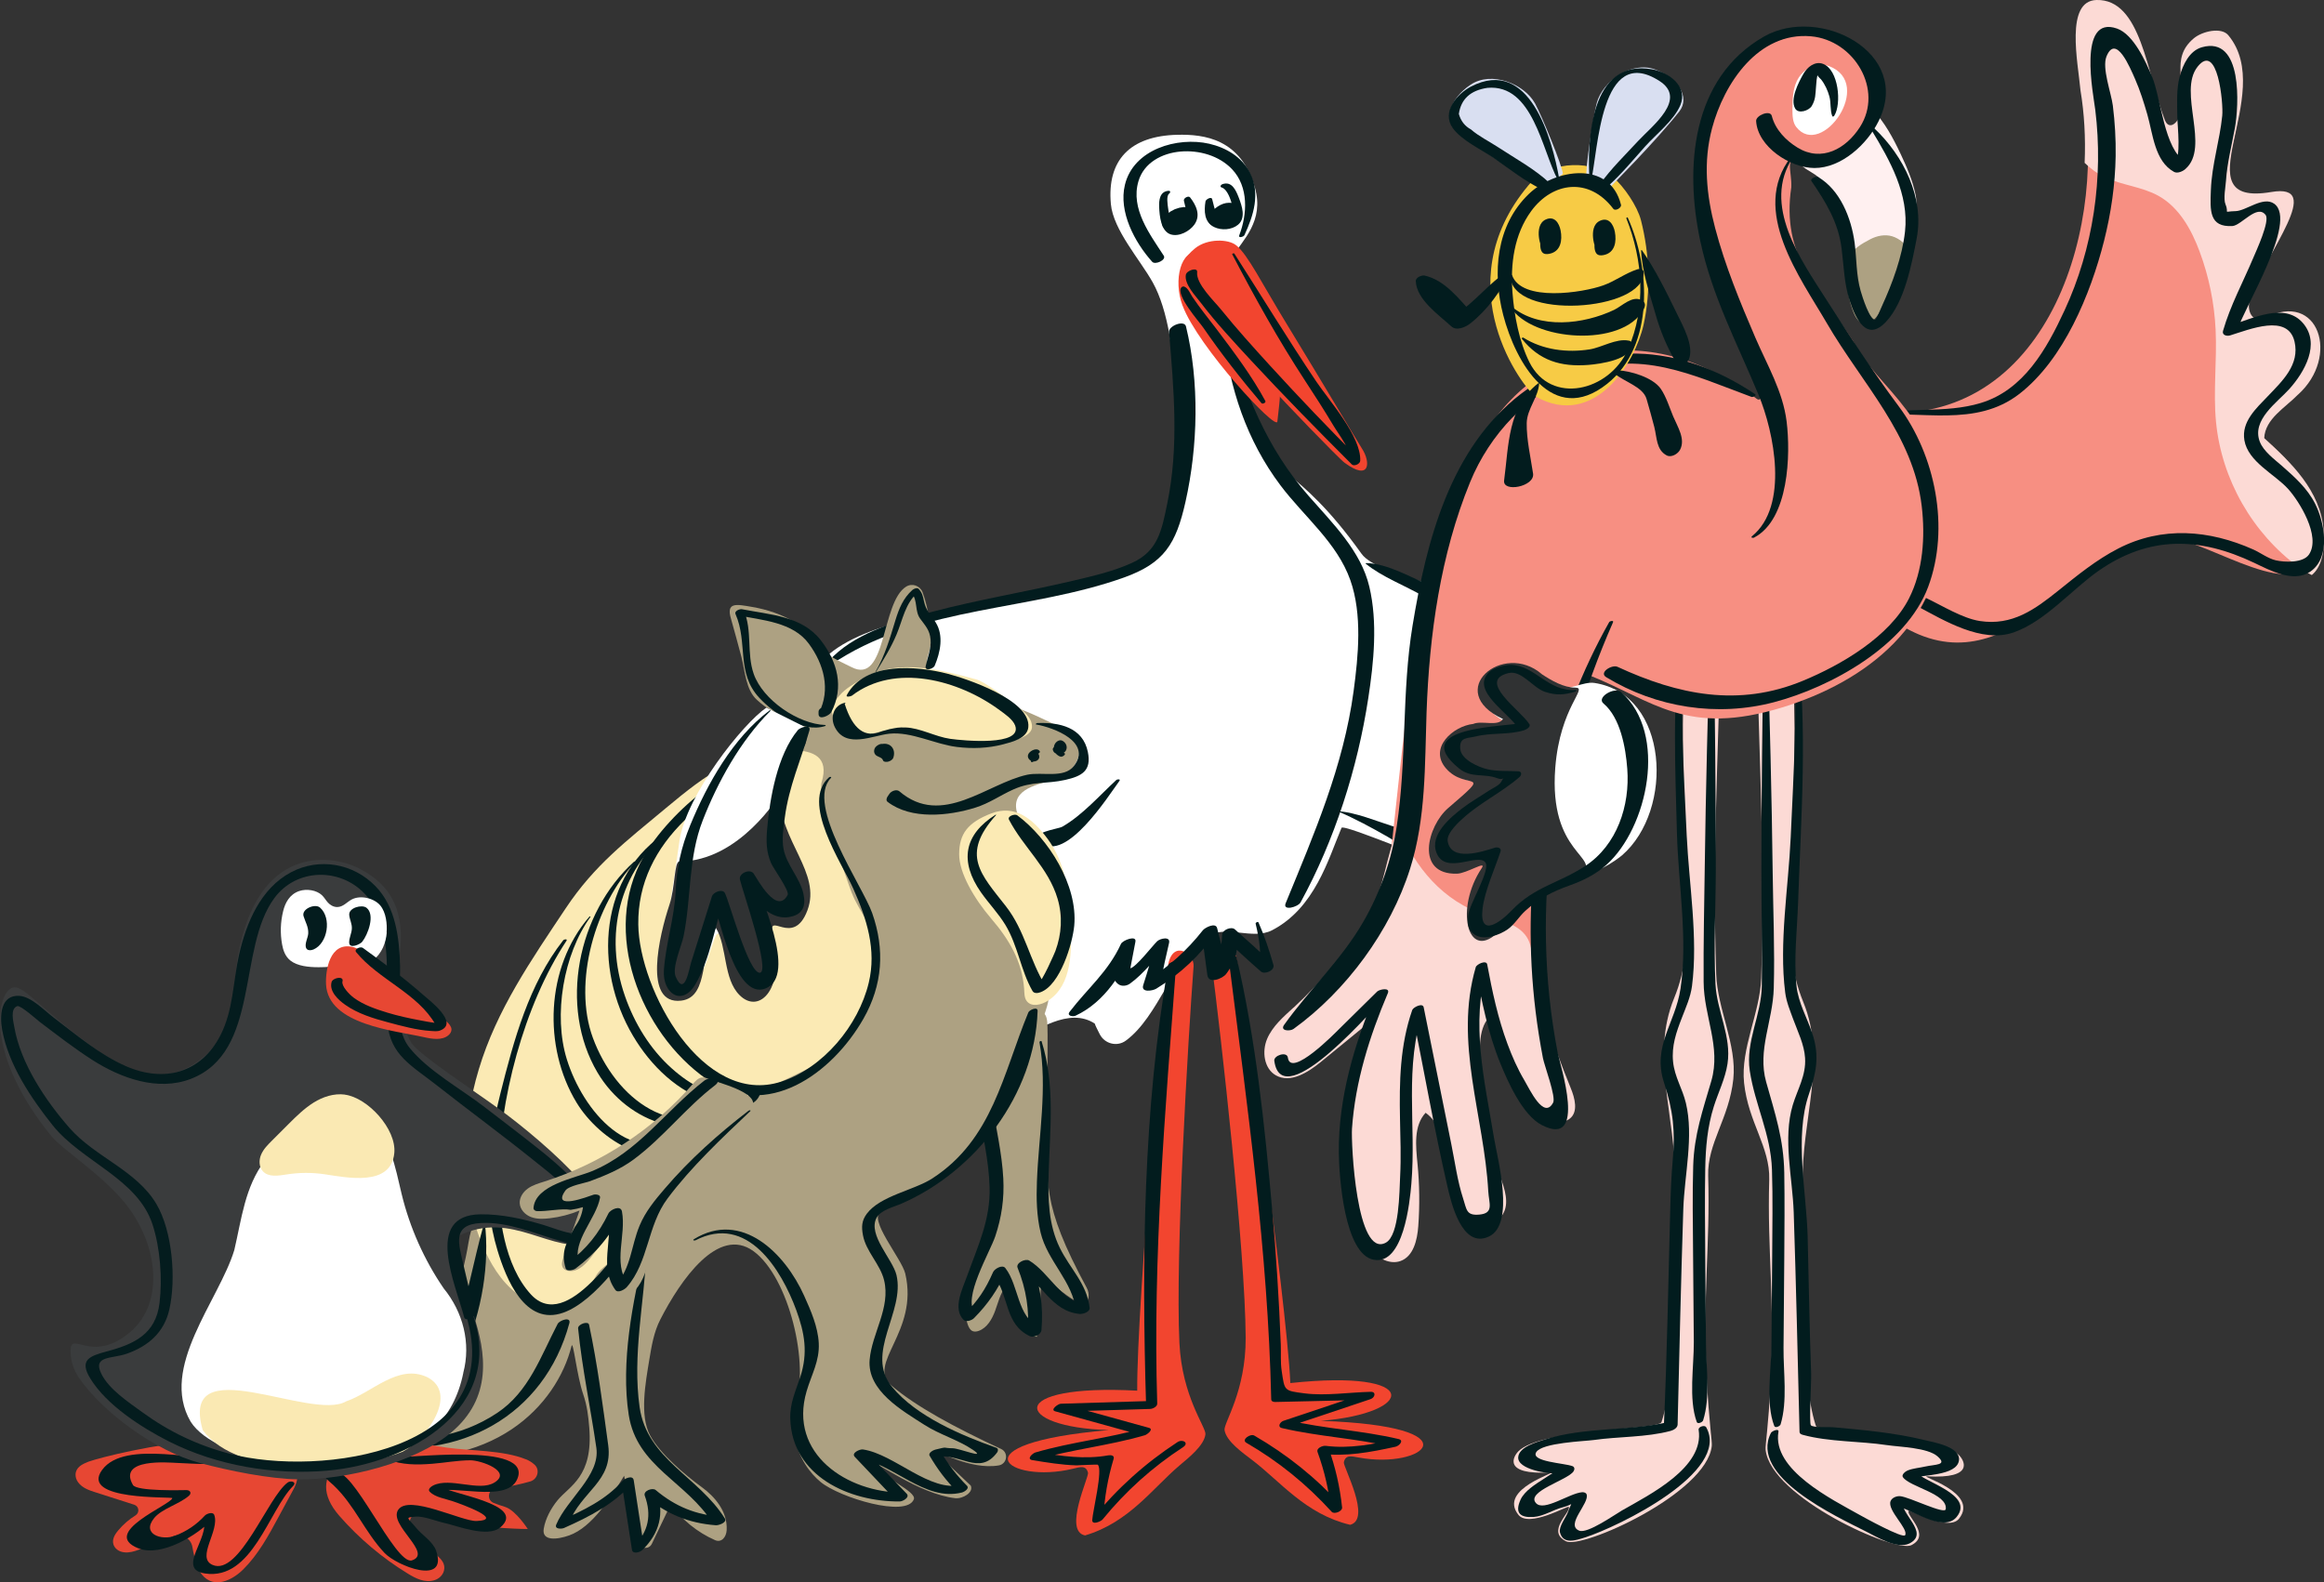 <?xml version="1.0" encoding="UTF-8"?><svg id="Ebene_2" xmlns="http://www.w3.org/2000/svg" viewBox="0 0 347.57 236.67"><rect x="0" y="0" width="347.57" height="236.67" fill="#333333" stroke="none"/><defs><style>.cls-1{fill:none;}.cls-1,.cls-2,.cls-3,.cls-4,.cls-5,.cls-6,.cls-7,.cls-8,.cls-9,.cls-10,.cls-11,.cls-12,.cls-13,.cls-14,.cls-15{stroke-width:0px;}.cls-16{fill:#f7cb45;stroke:#f7cb43;stroke-miterlimit:10;}.cls-2{fill:#3a3c3d;}.cls-3{fill:#ada182;}.cls-4{fill:#d9dff1;}.cls-5{fill:#303233;}.cls-6{fill:#fff;}.cls-7{fill:#fff0f0;}.cls-8{fill:#f2452f;}.cls-9{fill:#fbeab4;}.cls-10{fill:#fae9b3;}.cls-11{fill:#e74733;}.cls-12{fill:#f78f82;}.cls-13{fill:#fcdad5;}.cls-14{fill:#021c1e;}.cls-15{fill:#041c1e;}</style></defs><g id="Welcome_to_the_team"><g id="Storch"><path class="cls-6" d="m187.68,28.1c-2.09-7.38-7.62-8.03-11.6-7.94-7.08.17-10.54,3.79-9.94,10.36.35,3.87,4.38,8.34,6.27,11.74,4.52,8.11,3.93,27.03,2.11,36.17-.53,2.66-3.89,6.41-5.89,7.41-5.44,2.72-19.1,3.52-25,5-8,2-20.78,3.85-23,12-2.22,8.15,20.64,34.86,20.46,43.3-.08,3.53.03,7.5,2.55,9.98,1.18,1.16,2.91,1.85,4.53,1.48,1.04-.24,1.93-.87,2.86-1.38,4.01-2.18,8.88-5.62,12.7-3.12.07.26.39.9.75,1.6.74,1.44,2.59,1.91,3.9.95,4.93-3.63,6.89-11.98,12.15-15.55,2.74-1.86,6.78.56,9.72-.96,6.38-3.31,8.4-10.59,10.38-15.31.29-.69,14.78,5.64,15,5s1,1,4-12c2.13-9.22,1-24.21,1-25,0-4-14.45-5.43-17-9-10-14-13.5-10.76-17-21-2.1-6.13-2.29-9.75-2.54-16.11-.08-1.98-.93-5.44.27-7.39,1.49-2.42,4.74-5.25,3.33-10.24Z"/><path class="cls-1" d="m199.34,52.24h.13"/><path class="cls-14" d="m125.45,98.66c12.71-7.99,28.77-7.32,42.62-12.27,6.04-2.16,7.81-5.01,9.23-11.34,1.87-8.33,2.1-17.9.07-26.23-.25-1.01-2.61-.08-2.53.83.71,8.62,1.5,17.1-.27,25.67-.83,4.02-1.38,7.09-5.23,8.85-2.83,1.3-5.97,2.01-8.99,2.72-6.94,1.64-13.99,2.78-20.89,4.61-5.03,1.33-10.94,2.94-14.81,6.64-.63.6.35.8.81.52h0Z"/><path class="cls-14" d="m182.95,49.73c.92,8.32,3.48,16.11,8.54,22.85,3.5,4.66,8.47,8.56,10.46,14.19,1.81,5.13,1.2,11.33.49,16.61-1.52,11.26-5.89,21.31-10.16,31.72-.5,1.21,1.84.58,2.23-.13,5.1-9.32,8.53-20.07,10.13-30.57.82-5.35,1.42-11.32.15-16.66s-5.45-9.43-9.1-13.59c-6.28-7.16-9.6-15.53-12.06-24.64-.07-.27-.72-.02-.69.23h0Z"/><path class="cls-8" d="m176.87,45.73c2.28,6.1,14.03,18.81,14.17,17.32.05-.58.58-4.56.37-5.1-1.79-4.68-4.89-8.68-8.2-12.38-1.24-1.39-1.97-7.38-3.89-7.8-2.67-.58-3.91,4.07-2.46,7.96Z"/><path class="cls-14" d="m189.26,60.01c-2.03-3.77-4.66-7.26-7.24-10.68-1.25-1.65-2.56-3.24-3.72-4.97-.31-.47-.61-1.28-1.19-1.49-.13-.05-.32,0-.41.1-.98,1.08,2.71,5.23,3.26,6.04,2.68,3.9,5.65,7.7,8.71,11.3.15.17.69-.08.57-.3h0Z"/><path class="cls-8" d="m184.89,36.7c-1.14-.96-4.33-1.07-6.18.46-1.62,1.34-1.81,2.16-1.7,3.57.24,3.19,11.37,15.21,12.98,17.06s10.25,10.81,11.12,11.44c3.85,2.82,3.88-.15,2.59-2.12-.82-1.26-5.49-9.2-11.24-18.61-3.89-6.36-5.76-10.28-7.56-11.8Z"/><path class="cls-14" d="m184.31,38.08c3.39,6.48,6.87,12.74,10.87,18.86,1.44,2.2,2.87,4.42,4.22,6.68.87,1.46,2.79,3.83,2.7,5.64l1.26-.53c-4.56-4.56-9.03-9.23-13.38-14-2.52-2.76-5.04-5.55-7.39-8.46-.98-1.22-3.75-3.82-3.55-5.57.09-.79-1.57-.26-1.69.4-.25,1.43,1.47,3.17,2.25,4.2,2.32,3.04,4.94,5.85,7.53,8.65,4.9,5.28,9.95,10.42,15.04,15.51.35.35,1.24-.07,1.26-.53.18-3.62-4.65-9.01-6.57-11.86-4.23-6.29-8.16-12.75-12.25-19.13-.08-.12-.38,0-.32.13h0Z"/><path class="cls-14" d="m186.11,35.18c1.37-2.97,2.42-6.23.82-9.36-1.2-2.35-3.57-3.74-6.08-4.32-4.78-1.09-11.33.83-12.61,6.14-.98,4.04,1.46,8.6,4.08,11.52.45.5,2.14-.27,1.73-.91-2.09-3.22-5-7.03-3.79-11.14.82-2.79,3.54-4.2,6.28-4.44s5.76.58,7.72,2.64c2.5,2.63,2.3,6.72,1.07,9.91-.16.42.65.23.78-.05h0Z"/><path class="cls-8" d="m192.97,206.87c19.91-2.13,18.74,4.51,4.57,5.65,23.45.79,15.43,7.3,5.69,5.49-1.15-.21-1.99-.44-2.25.7-.14.64,4.2,8.53.94,9.36-6.69-1.6-10.41-6.47-14.69-9.72-1.35-1.03-3.81-2.75-4.09-4.43-.18-1.05,3.2-5.75,3.16-13.85-.07-13.14-3.71-45.33-5.12-56.17-.24-1.83,2.8-4.15,3.77-.51.41,1.56,7.44,50.74,8.03,63.48Z"/><path class="cls-14" d="m183.78,143.6c2.76,21.95,5.84,43.53,6.34,65.7,0,.32.34.4.6.4,4.61-.11,9.22-.21,13.83-.32l.02-1.09c-4.21,1.41-8.42,2.82-12.63,4.23-.5.17-.94.91-.22,1.08,5.48,1.29,11.11,1.53,16.59,2.82l.44-1.15c-3.47.76-6.91,1.44-10.47.99-.44-.06-1.45.32-1.23.93,1.03,2.84,1.69,5.67,2.01,8.68l1.55-.66c-3.82-4.2-8.12-7.65-13.03-10.49-.57-.33-1.98.62-1.18,1.08,4.83,2.8,9.02,6.21,12.77,10.33.38.41,1.62-.08,1.55-.66-.34-3.13-.99-5.99-2.06-8.97l-1.23.93c3.83.49,7.55-.22,11.29-1.04.51-.11,1.33-.94.44-1.15-5.48-1.29-11.11-1.53-16.59-2.82l-.22,1.08c4.21-1.41,8.42-2.82,12.63-4.23.64-.21.9-1.11.02-1.09-3.16.07-6.76.63-9.88.23s-2.99-.35-3.44-3.4c-.19-1.25-.08-2.62-.13-3.88-.26-6.79-.7-13.58-1.3-20.35-1.11-12.53-2.44-25.31-5.31-37.57-.11-.46-1.22-.04-1.16.38h0Z"/><path class="cls-14" d="m174.76,28.54c-1.3.09-1.45,1.39-1.4,2.44.06,1.28.24,3.61,1.73,4.08,1.24.39,2.83-.47,3.54-1.47.98-1.39.28-2.87-.64-4.06-.25-.32-1.02.11-.93.49.18.78.45,1.64.42,2.44-.04,1.12-1.37,2.3-2.14.9-.37-.68-.56-1.52-.65-2.28-.05-.43-.29-1.77.15-2.1.21-.15.27-.46-.08-.44h0Z"/><path class="cls-14" d="m182.71,28.04c1.21.32,2.15,3.99,1.5,4.83-.7.9-1.83-.07-2.22-.83-.35-.68-.51-1.51-.7-2.25-.11-.45-.95.03-1,.33-.23,1.42-.21,3.11,1.29,3.84,1.08.53,2.64.44,3.58-.35,1.21-1.01.58-2.81.11-4.04-.44-1.14-1.04-2.52-2.46-2.02-.23.08-.42.4-.1.49h0Z"/><path class="cls-14" d="m182.42,33.9c2.3,0,4.81-3.57,1.37-3.57-2.3,0-4.81,3.57-1.37,3.57h0Z"/><path class="cls-14" d="m176.99,34.26l.04-.02-.67.22h0c-.21.03-.43.06-.64.09h.02c.34-.01.66-.08.97-.2.34-.09.66-.24.95-.43.28-.16.51-.36.71-.61.2-.19.35-.41.45-.68l.1-.45c0-.31-.11-.57-.33-.78l-.39-.25c-.35-.14-.71-.19-1.09-.16h-.02c.36.05.73.11,1.09.16h0c.13.08.26.16.39.25l-.02-.02-.4-.25-.51-.14-.6-.02-.65.1-.68.22-.63.33-.52.4c-.23.19-.4.41-.53.68-.11.14-.16.29-.18.46-.06.15-.06.3,0,.45,0,.16.05.29.17.4.07.14.18.25.33.31.13.11.28.18.46.2.18.07.36.1.55.08.21.03.42.01.62-.04.35-.03.68-.12,1-.27h0Z"/><path class="cls-8" d="m170.1,208.01c-19.99-1.07-18.48,5.5-4.27,5.89-23.38,2.04-15.02,8.11-5.39,5.79,1.14-.28,1.97-.55,2.28.58.18.63-3.74,8.74-.44,9.39,6.59-1.96,10.05-7.01,14.15-10.49,1.3-1.1,3.66-2.94,3.85-4.64.12-1.05-3.5-5.58-3.89-13.66-.63-13.13,1.3-45.46,2.12-56.36.14-1.84-3.02-4-3.79-.31-.33,1.58-4.74,51.06-4.64,63.81Z"/><path class="cls-14" d="m174.73,144.37c-3.76,21.56-3.99,44.14-3.32,65.96l1.06-.79c-4.61.14-9.22.28-13.83.42-.37.01-1.65.91-.82,1.14,4.28,1.18,8.56,2.37,12.84,3.55l.61-1.1c-5.4,1.57-11.02,2.12-16.42,3.7-.43.13-1.39,1-.44,1.15,2.18.35,4.38.72,6.59.78.14,0,3.12-.16,3.18-.1.8.73-.76,6.97-.83,8.28-.04.81,1.32.19,1.55-.09,3.48-4.26,7.42-7.8,12.03-10.81.97-.64-.07-1.26-.83-.76-4.82,3.15-8.99,6.9-12.63,11.36l1.55-.09c.16-3.01.66-5.87,1.53-8.77.16-.52-.42-.58-.79-.52-3.52.64-7.03.11-10.51-.46l-.44,1.15c5.4-1.57,11.02-2.12,16.42-3.7.29-.08,1.38-.89.61-1.1-4.28-1.18-8.56-2.37-12.84-3.55l-.82,1.14c4.61-.14,9.22-.28,13.83-.42.37-.01,1.07-.33,1.06-.79-.68-22.13,1.21-43.82,2.84-65.84.04-.57-1.11-.17-1.18.28h0Z"/><path class="cls-14" d="m166.95,116.67c-2.51,2.32-5.08,5.26-8.05,6.97-.76.43-5.13.8-3.18,2.39,3.72,3.03,10.06-6.99,11.7-9.23.22-.3-.33-.26-.47-.13h0Z"/><path class="cls-14" d="m187.79,138.16c.62,2.58.79,4.29.64,6.82l1.92-.81c-1.86-1.76-3.74-3.47-5.66-5.16-.54-.48-1.89.07-1.91.81-.06,2.21-.68,3.78-2.01,5.48l2.75-.42c-.47-2.03-.98-4.04-1.49-6.06-.23-.91-1.84-.06-2.14.33-2.38,3.03-5.07,5.41-8.3,7.5l2,.3c.36-1.98.78-3.94,1.25-5.9.25-1.06-1.35-.68-1.78-.26-.72.7-3.15,3.87-4.01,4.04,0,0,.62-3.25.76-3.97.21-1.04-1.9-.23-2.16.32-1.92,4.19-4.98,6.63-7.68,10.16-.47.61.49.77.89.58,4.39-2.04,7.13-6.51,8.9-10.86l-2.11.12c-.4,1.59-2.13,4.88-.35,6.06.5.33,1.21.23,1.69-.11,2.09-1.5,3.83-3.84,5.58-5.7l-1.78-.26c-.55,2.07-1.15,4.13-1.81,6.17-.38,1.18,1.41.87,1.95.54,3.61-2.2,6.55-4.99,8.99-8.43l-2.18.13c.27,2.09.53,4.19.83,6.28.2,1.38,2.28.51,2.8-.17,1.58-2.07,1.96-3.96,1.43-6.52l-1.88.98c1.86,1.76,3.73,3.48,5.65,5.16.57.5,2.12-.15,1.88-.99-.62-2.17-1.32-4.27-2.23-6.34-.08-.18-.47,0-.43.18h0Z"/><path class="cls-14" d="m204.24,84.3c2.4,1.98,5.97,3.32,8.68,4.9,1.55.91,5.51,4.34,7.45,2.77,1.31-1.06-.03-1.73-1.11-2.24-1.66-.77-3.47-1.36-5.17-2.06-2.88-1.2-6.59-3.41-9.77-3.45-.03,0-.12.05-.07.08h0Z"/><path class="cls-14" d="m200.1,121.36c2.58,1.1,5.05,2.44,7.48,3.83,2.22,1.28,4.85,3.32,7.52,2.78.44-.09,1.06-.5.92-1.02-.51-1.99-6.08-2.84-7.84-3.4-2.62-.84-5.29-1.98-8.05-2.23-.01,0-.06.02-.03.04h0Z"/></g><g id="Flamingo"><path class="cls-12" d="m279.29,61.52c26.12,3.34,35.72-26.11,32.34-46.61-.36-4.06-2.25-12.93,2.32-13.05,6.46-.16,7.27,10.7,9.87,17.36.61,1.57,1.99.43,2.34-1.22.87-4.11-1.67-7.66,1.85-10.6,1.21-1.01,3.96-1.66,4.97-.45,7.16,8.57-7.16,24.93,6.21,22.66,7.86-1.33-.67,8.46-3.05,15.44-.62,1.82.45,3.63,2.16,2.74,7.76-4.02,10.87,5.6,4.76,11.09-1.81,1.87-4.75,3.5-4.86,6.29,3.9,3.55,8.12,7.55,8.58,13.3.93,13.62-12.55,4.78-19.32,2.73-15.26-2.41-24.6,20.3-40.48,13.7-14.19-6.07-4.96-18.04-8.75-27.89-1.32-2.32-3.84-6.43,1.07-5.49Z"/><path class="cls-13" d="m343.68,59.03c6.33-5.68,3.11-15.63-4.93-11.48-1.76.91-2.87-.96-2.23-2.84,2.46-7.23,11.29-17.37,3.16-15.99-13.85,2.35.98-14.58-6.43-23.46-1.05-1.25-3.9-.58-5.15.47-3.64,3.04-1.01,6.71-1.91,10.97-.36,1.7-1.79,2.88-2.42,1.26C321.08,11.08,320.25-.17,313.55,0c-4.73.12-2.78,9.31-2.4,13.51.57,3.43.78,7.11.62,10.85.89.87,1.9,1.61,3.07,2.16,2.54,1.2,5.49,1.4,7.95,2.76,3.09,1.71,4.94,5.02,6.17,8.33,1.4,3.75,2.21,7.72,2.4,11.72.22,4.59-.38,9.21.06,13.78.82,8.55,5.45,16.67,12.39,21.74.59.43,1.25.84,1.94,1.16,1.3-1.08,2.01-3.16,1.76-6.71-.48-5.94-4.84-10.09-8.88-13.76.12-2.89,3.17-4.58,5.04-6.51Z"/><path class="cls-14" d="m279.64,62.16c7.63-.86,15.79,1.87,22.39-3.26s10.62-14.88,12.64-22.85c1.05-4.16,1.67-8.42,1.74-12.71.04-2.52-.11-5.04-.42-7.54-.24-1.9-1.66-5.62-.95-7.36,1.41-3.45,3.52,1.67,4.27,3.37s1.32,3.53,1.84,5.33c.84,2.9,1.08,6.97,3.99,8.57.51.28,1.31-.08,1.69-.42,3.78-3.29-1.17-11.52,1.83-15.31s3.88,5.43,3.69,7.33c-.38,3.76-1.56,7.31-1.7,11.12-.12,3.09-.26,5.57,3.21,5.38,1.34-.07,3.71-3.35,4.98-1.65.67.9-1.42,5.39-1.88,6.48-1.53,3.63-3.39,7.03-4.49,10.84-.19.65.55.84,1.05.69,2.89-.88,8.65-3.32,9.64.92.81,3.45-1.82,5.9-4,8.18-1.73,1.81-3.96,3.8-3.5,6.57.55,3.26,4.54,5.07,6.55,7.3,1.64,1.82,4.93,7.06,3.12,9.79-.88,1.32-3.7,1.17-4.97.88-1.15-.26-2.28-1.13-3.35-1.61-6.62-2.96-13.66-3.53-20.22-.15-3.27,1.68-6.14,4.03-8.99,6.32-3.43,2.75-6.85,5.27-11.7,4.52-2.6-.4-5.63-2.3-7.99-3.42-.66-.31-2.25.73-1.33,1.22,4,2.14,9.62,5.55,14.35,3.91s8.68-6.39,12.71-9.21c7.6-5.31,15.15-5.07,23.28-1.21,2.35,1.11,5.88,3.07,8.42,1.31,3.1-2.15,2.11-7.38.71-10.13-1.18-2.33-3.08-4.02-5.01-5.71-1.12-.98-2.7-2.13-3.26-3.55-1.3-3.29,2.63-5.93,4.41-7.92,2.23-2.49,4.74-6.76,2-9.89s-7.64-.58-10.83.38l1.05.69c.97-3.26,9.08-16.29,5.52-18.88-1.64-1.19-4.2,1.05-5.76,1.1-2.08.06-.92.45-1.53-1-.35-.84.01-2.64.07-3.54.18-2.7.86-5.28,1.34-7.93.56-3.14,1.26-13.81-4.95-12.04-1.86.53-2.84,2.62-3.3,4.32-.53,1.98-.39,4.08-.37,6.1.01,1.38.64,6.11-.49,7.09l1.69-.42c-3.16-1.75-3.65-9.52-4.97-12.68-.92-2.2-2.76-6.34-5.25-7.21-5.96-2.09-3.52,9.95-3.25,12.15,1.25,10.15-.3,20.76-4.61,30.04-2.68,5.79-6.1,11.86-12.49,13.81-5.43,1.66-11.1.48-16.61,1.84-.02,0-.04.04,0,.04h0Z"/><g id="Bein"><path class="cls-13" d="m251.69,108.4c-.09,24.78,2.17,32.38-1.31,40.89-3.62,8.86.32,17.6.09,27.36-.23,9.69.57,28.39-1.98,36.06-.4,1.19-18.01.97-21.4,4.36-.79.79-2.38,3.57,4.75,3.17,1.46-.08-7.9,2.4-4.75,6.34,1.58,1.98,7.42-1.43,7.53-1.19.37.8-3.42,3.64-.4,5.15,2.38,1.19,21-7.13,21.79-14.26.08-.68-.4-3.17-.76-10.27-.63-12.38.53-19.42.22-30.16-.14-4.87,3.13-8.53,3.76-14.44.55-5.16-2.39-10.5-2.56-15.69-.57-17.25.22-30.18.7-50.61.05-2.15-5.02-2.08-5.35-.69-.31,3.7-.23,9.69-.33,14Z"/><path class="cls-14" d="m255.74,95.24c-.33,11.43-.63,22.86-.78,34.29-.08,5.78-.21,11.57-.17,17.35.03,5.15,2.63,9.69,1.15,14.8-1.28,4.39-2.57,8.04-2.71,12.68-.13,4.33-.05,8.69-.02,13.02s.08,8.87.11,13.31c.03,3.67-.81,8.54.44,12,.14.38.87.03.95-.23,1.11-3.46.46-7.83.43-11.43-.03-4.44-.08-8.87-.11-13.31s-.08-8.61,0-12.91c.06-3.19.32-6.26,1.29-9.33.67-2.12,1.7-4.14,2.04-6.36.63-4.11-1.59-7.84-1.8-11.94-.28-5.66.04-11.43.05-17.09.02-11.67-.14-23.34-.32-35.01,0-.27-.57-.1-.57.14h0Z"/><path class="cls-14" d="m251.3,95.51c-1.2,9.66-.76,19.48-.5,29.19.2,7.42,1.65,15.8.53,23.19-.78,5.2-4.25,8.56-2.47,14.03,1.4,4.3,1.69,7.26,1.3,11.68-.21,2.38-.3,4.75-.36,7.14-.3,10.94-.47,21.88-.97,32.82l1.06-.96c-5.89,1.51-12.78.76-18.88,2.72-1.12.36-3.82,1.08-3.95,2.62-.16,1.87,4.55,2.54,5.78,2.44.68-.06,1.61-.78.18-.38-.73.2-1.54.82-2.17,1.22-1.14.73-2.83,1.77-3.43,3.07-.92,2.01-.07,2.75,1.95,2.61,1.53-.11,2.92-1.09,4.37-1.45,1.68-.42,1.37-1.05.74.75-.26.73-1.39,2.16-1.18,3,.48,1.85,2.32,1.22,3.79.75,4.92-1.58,21.81-9.78,18.08-16.47-.22-.39-1.2-.07-1.13.37.9,5.63-7.29,9.69-11.45,12.07-1.07.61-5.16,3.52-6.4,3.03-2.17-.86,1.61-4.13,1.09-5.45-.1-.25-.44-.32-.67-.3-1.93.16-5.72,2.96-6.9,1.62-1.53-1.73,4.76-3.43,5.62-4.74.18-.27.2-.64-.15-.78-1.18-.46-6.3-.66-5.43-2.09s7.24-1.63,8.59-1.82c3.7-.53,7.89-.39,11.5-1.36.42-.11,1.05-.44,1.06-.96.26-10.74.5-21.48.85-32.22.17-5.09,1.58-10.87.39-15.85-.52-2.18-1.69-3.92-1.92-6.18-.24-2.39.47-4.4,1.32-6.6.6-1.56,1.29-3.07,1.51-4.73.93-7.21-.45-15.28-.79-22.5-.46-9.81-1.02-19.73-.61-29.55,0-.18-.35-.06-.36.09h0Z"/></g><g id="Bein-2"><path class="cls-13" d="m268.38,108.98c.09,24.78-2.17,32.38,1.31,40.89,3.62,8.86-.32,17.6-.09,27.36.23,9.69-.57,28.39,1.98,36.06.4,1.19,18.01.97,21.4,4.36.79.79,2.38,3.57-4.75,3.17-1.46-.08,7.9,2.4,4.75,6.34-1.58,1.98-7.42-1.43-7.53-1.19-.37.8,3.42,3.64.4,5.15-2.38,1.19-21-7.13-21.79-14.26-.08-.68.4-3.17.76-10.27.63-12.38-.53-19.42-.22-30.16.14-4.87-3.13-8.53-3.76-14.44-.55-5.16,2.39-10.5,2.56-15.69.57-17.25-.22-30.18-.7-50.61-.05-2.15,5.02-2.08,5.35-.69.31,3.7.23,9.69.33,14Z"/><path class="cls-14" d="m263.75,95.82c-.17,11.43-.32,22.86-.32,34.29,0,5.78.13,11.57.06,17.35-.06,4.37-2.46,8.35-1.8,12.7.77,5.1,3.15,9.46,3.32,14.79.14,4.33.05,8.69.03,13.02s-.08,8.87-.11,13.31c-.03,3.65-.89,8.57.42,12,.14.38.87.04.95-.23,1.06-3.48.41-7.81.44-11.43.03-4.44.08-8.87.11-13.31s.07-8.61,0-12.91c-.09-5.04-1.37-8.8-2.71-13.57s1.01-9.09,1.14-14.05c.16-5.68-.09-11.41-.16-17.09-.14-11.67-.45-23.34-.79-35.01,0-.27-.57-.1-.57.14h0Z"/><path class="cls-14" d="m268.4,96.09c.4,9.7-.14,19.5-.59,29.19-.34,7.44-1.77,15.76-.82,23.19.18,1.4.72,2.67,1.2,3.99.68,1.85,1.65,3.78,1.77,5.79.17,2.59-1.12,4.65-1.84,7.03-1.51,5.03-.04,10.85.14,16.03.36,10.94.6,21.88.87,32.82,0,.32.25.42.51.49,3.93,1.07,8.52.92,12.56,1.53,1.91.29,6.09.36,7.59,1.7s-.32,1.16-1.88,1.51c-.87.2-1.76.25-2.6.58-.28.11-.98.61-.72,1,.98,1.48,6.73,2.47,6.41,4.79-.12.87-5.42-1.82-6.82-1.94-.52-.04-1.22.21-1.43.74-.54,1.37,2.7,4.12,2.18,5.09-.3.58-6.31-2.75-6.81-3.03-4.13-2.32-13.13-6.74-12.14-12.44.1-.57-.99-.09-1.12.17-3.31,6.49,9.68,12.46,14.31,14.8,1.47.74,4.59,2.66,6.4,1.74,3.16-1.61-1.68-4.61-.96-6.43l-1.43.74c2.25.19,7.39,4.28,9.46,1.71,2.72-3.38-5.13-5.23-6.12-6.75l-.72,1c1.47-.57,6.91-.31,7.18-2.72.23-2.05-3.89-2.7-5.22-3.03-4.48-1.09-9.12-1.5-13.7-1.91-.48-.04-2.9.1-3.23-.29-.28-.32.08-6.57.04-7.69-.25-6.81-.35-13.63-.52-20.44s-2.02-14.95.19-21.41c1.09-3.19,1.61-5.66.53-8.98-.79-2.44-2.12-4.63-2.39-7.2-.43-4.07.1-8.42.24-12.5.44-12.89,1.46-26.11-.17-38.95-.02-.18-.37-.06-.36.09h0Z"/></g><g id="Körper"><path class="cls-7" d="m280.02,16.36c1.84,1.9,3.1,4.27,4.23,6.66.93,1.97,1.8,3.99,2.24,6.13.99,4.77-3.85,16.62-6.54,18.77-.62.5-1.73-.34-2.21-.98-.75-1.01-.94-2.33-1.1-3.58-.33-2.52-.66-5.04-.99-7.56-.23-1.79-.47-3.59-1.07-5.3-.6-1.7-1.6-3.32-3.08-4.35-.79-.55-1.73-.94-2.33-1.71-.65-.84-.76-2-.5-3.03.26-1.03.84-1.95,1.47-2.8.89-1.19,1.9-2.29,3-3.28,2.51-2.25,4.79-1.12,6.87,1.02Z"/><path class="cls-12" d="m269.79,5.04c-14.55,2.09-21.54,22.08-8.48,43.76,1.24,2.06,3.3,12.3,1.39,10.83-16.35-12.5-35.59-8.66-43.29,10.58-8.03,20.07-8.66,32.71-11.54,58.68-1.84,16.6-13.48,13.05,5.77,14.43,13.47.96,16.37,3.93,16.35,0-.09-20.13,6.01-43,7.7-42.32,9.62,3.85,14.54,9.21,28.86,4.81,12.5-3.85,24.05-12.51,24.05-27.9s-10.1-19.85-13.47-26.93c-5.23-7.96-10.76-12.66-9.23-22.98.11-2.47-1.15-4.8,1.53-3.95,12.68,4.01,15.39-21.16.36-19.01Z"/><path class="cls-3" d="m279.74,35.77c.99-.51,2.17-.75,3.24-.43s2.3,1.24,2.35,2.36c.03.67-.28,1.53-.54,2.15-1.21,2.95-2.08,4.29-3.77,7-1.17,1.89-2.8,2.29-3.77,0-.7-1.67-1-3.62-1.08-5.38-.13-3.11.64-4.2,3.57-5.7Z"/><path class="cls-13" d="m193.46,150.7c-1.51,1.39-3.14,2.78-3.95,4.68-.81,1.89-.47,4.47,1.32,5.47,2.17,1.22,4.78-.44,6.71-2.01,2.17-1.78,4.34-3.56,6.52-5.34-2.67,8.69-4.13,18.02-2.11,26.88.55,2.43,1.4,4.87,3.11,6.69,1.12,1.19,2.84,2.09,4.38,1.55,1.95-.69,2.52-3.14,2.67-5.2.23-3.1.19-6.23-.11-9.32-.26-2.66-.6-5.7,1.21-7.66,2.14,1.53,2.75,4.41,2.98,7.02.24,2.62.32,5.42,1.86,7.55,1.54,2.13,5.23,2.86,6.67.66,1.08-1.67.3-3.85-.36-5.73-1.95-5.58-2.46-11.55-2.96-17.44-.23-2.7-.03-6.13,2.48-7.12.88,5.88,2.23,12.51,7.29,15.63,1.09.67,2.57,1.1,3.59.32,1.31-1.01.78-3.06.15-4.59-1.29-3.16-2.48-6.37-3.55-9.62-.97-2.95-1.86-5.96-2.13-9.05-.11-1.21-.14-2.48-.69-3.56-1.15-2.23-3.98-2.81-6.35-3.6-6.36-2.12-10.59-7.12-12.99-13.18-2.01,4.29-2.11,9.14-4.53,13.26-2.99,5.08-6.88,9.73-11.2,13.72Z"/><path class="cls-14" d="m262.51,58.97c-11.32-7.58-23.93-8.61-35.04-.06-10.61,8.16-14.13,22.02-16.21,34.65-1.64,9.93-.85,20.05-2.36,29.97-.77,5.06-2.44,9.89-5,14.33-3.28,5.7-8.07,10.13-11.85,15.43-.67.94.91.98,1.41.61,7.86-5.68,14.49-14.65,17.43-23.97,2.39-7.56,2.19-15.51,2.46-23.34.41-11.64,2.07-23.64,6.52-34.49,2.94-7.18,8.63-13.18,15.85-16.13,9.44-3.86,17.42.14,26.24,3.4.18.07.8-.23.53-.41h0Z"/><path class="cls-14" d="m267.84,23.49c-6.15,7.99,1.39,17.99,5.4,24.89,5.21,8.96,12.93,16.67,14.17,27.35.53,4.57.21,9.6-1.9,13.77-2.91,5.73-10.12,9.95-15.88,12.33-9.61,3.98-18.64,2.11-27.72-2.09-.83-.38-2.84.85-1.69,1.55,7.5,4.56,16.6,5.98,25.1,3.74s19.76-8.44,23.05-17.25,1.06-19.69-4.39-26.99c-3.91-5.24-7.35-10.51-10.87-16.03-3.74-5.86-9.69-14.13-4.96-21.23.12-.19-.22-.15-.3-.04h0Z"/><path class="cls-14" d="m279.87,19.41c2.78,4.57,5.65,9.64,5.04,15.21-.41,3.76-1.89,7.76-3.46,11.18-.15.32-.83,2-.99,2.02-.84.07-1.94-3.45-2.19-4.32-.68-2.39-.58-4.77-.9-7.19-.49-3.67-2.15-7.9-5.47-9.84-.27-.16-1.24.24-.98.62,2.16,3.16,4.01,6.16,4.5,10.05.34,2.62.37,5.21,1.19,7.75.94,2.91,2.59,6.24,5.41,3.29s3.9-8.72,4.63-12.5c1.18-6.08-1.96-12.38-6.35-16.5-.12-.11-.53.06-.43.22h0Z"/><path class="cls-14" d="m262.35,80.4c5.21-2.75,5.46-12.45,4.85-17.36-.56-4.5-2.89-8.4-4.66-12.5-2.29-5.32-4.54-10.79-6.02-16.39-1.32-5.02-1.81-9.91-.47-14.97,1.78-6.71,6.93-14.45,14.8-13.75,6.48.58,10.88,8.01,7.32,13.57-2.11,3.29-5.74,5.27-9.32,3.09-1.76-1.07-3.35-2.71-3.87-4.76-.24-.94-2.39-.07-2.34.77.23,3.85,5.08,7.01,8.7,7.03,4.05.02,7.9-3.55,9.6-6.98,5.14-10.34-8.87-17.39-17.11-12.69-10.93,6.23-11.88,19.66-9.55,30.56,1.77,8.3,5.52,15.31,8.72,23.03,2.33,5.61,4.58,16.61-.97,21.15-.28.23.15.3.33.21h0Z"/><g id="Auge"><path class="cls-6" d="m273.53,9.89c-1.79-.68-3.93.35-4.81,2.25-.6,1.29-.65,2.81-.65,4.27,0,.91.04,1.9.56,2.57,3.77,4.88,11.83-6.48,4.9-9.1Z"/><path class="cls-14" d="m274.31,17.34c1.15-1.79.67-6.93-1.67-7.79-1.22-.45-2.37.51-2.93,1.5-.72,1.26-2.04,3.81-1.22,5.2.49.83,2.04.3,2.46-.38.6-1,.55-1.74.65-2.89.02-.23.1-1.79.31-1.85-.33.09.4.69.45.76.58.74.99,1.64,1.24,2.55.26.95.08,2.05.43,2.94.04.11.24.02.29-.04h0Z"/></g><path class="cls-14" d="m240.66,93.06c-8.19,14.52-12.06,31.43-11.72,48.08.09,4.55.49,9.09,1.2,13.59.19,1.19.39,2.37.62,3.55.21,1.09,1.98,5.8,1.52,6.65-1.39,2.59-3.49-1.97-4.31-3.36-1.02-1.72-1.83-3.57-2.52-5.44-1.43-3.85-2.28-7.85-3.03-11.88-.13-.71-1.58-.03-1.71.41-3.29,11.27,1.25,22.24,1.87,33.53.1,1.82.9,3.28-1.34,3.48-1.96.18-1.88-.75-2.41-2.37-.86-2.63-1.23-5.47-1.78-8.18-1.38-6.82-2.75-13.64-4.13-20.46-.15-.72-1.56,0-1.71.41-1.84,5.3-1.94,10.72-1.83,16.28.06,2.87.17,5.74.02,8.61-.12,2.19-.09,8.8-2.14,9.91-4.41,2.39-5.21-14.92-5.06-17.07.49-7.04,2.62-13.79,5.36-20.25.39-.92-1.28-.56-1.6-.24-1.9,1.88-3.81,3.76-5.72,5.64-.44.44-7.22,7.38-7.63,4.24-.13-.98-2.14-.33-2.03.48,1.15,8.42,15.52-8.58,16.73-9.78l-1.6-.24c-3.16,7.51-5.56,15.56-5.48,23.78.04,3.45.8,15.2,5.24,16s5.38-8.62,5.61-11.39c.75-8.77-1.13-17.56,1.83-26.08l-1.71.41c1.75,8.67,3.28,17.42,5.26,26.04.56,2.43,2.15,9.39,6.18,7.56s1.3-11.7.79-14.82c-1.41-8.56-3.52-17.02-1.02-25.6l-1.71.41c.89,4.76,1.84,9.58,3.68,14.08,1.12,2.74,3.32,7.74,6.19,9.23,6.89,3.57,2.74-9.01,2.39-10.82-4.23-21.94-.64-44.06,8.28-64.38.13-.3-.47-.2-.57-.02h0Z"/></g></g><g id="Gürteltier"><path class="cls-3" d="m147.01,151.26c-.45,8.52-.06,17.08,1.17,25.53.18,1.23.38,2.47.34,3.71-.08,3.07-1.55,5.9-2.73,8.73-1.18,2.83-2.08,6.04-1.04,8.93.14.38.34.78.71.94.29.12.63.07.93-.04,1.24-.46,1.97-1.73,2.43-2.97s.75-2.57,1.56-3.62c.69,1.4.86,3.01,1.42,4.47.55,1.46,1.71,2.9,3.27,3.01.46-3.25.65-6.54.58-9.83,1.5,1.81,3.31,3.37,5.34,4.56.33.2.71.39,1.09.3.88-.2.89-1.54.46-2.33-6.92-12.81-5.92-15.62-5.92-25.81,0-6,.13-12.58,0-14-.31-3.24-3.34-.05-5.51-2.48-.46-.52-.98-1.05-1.65-1.22-1.32-.35-2.39.94-2.45,2.12Z"/><path class="cls-14" d="m155.46,155.88c1.22,6.8-.12,13.97-.38,20.83-.1,2.56-.05,5.14.55,7.65,1.03,4.31,4.83,7.29,5.3,11.73l1.51-.95c-3.71-.4-5.51-4.8-8.52-6.6-.55-.33-2.04.35-1.73,1.09,1.3,3.22,1.78,6.37,1.51,9.81l1.75-.91c-3.37-1.59-3.03-6.2-5.09-8.86-.45-.58-1.63.12-1.84.61-1.15,2.62-2.25,4.25-4.26,6.28l1.57-.25c-1.94-2,2.21-9,3.02-11.39.95-2.84,1.36-5.65,1.2-8.66-.4-7.59-3.56-14.86-1.47-22.47.33-1.2-1.96-.76-2.2.13-2.16,8.1,1.38,15.55,1.62,23.63.15,4.89-1.76,8.83-3.36,13.3-.69,1.93-2.2,4.85-.54,6.56.38.4,1.26.07,1.57-.25,2.08-2.1,3.59-4.3,4.79-7l-1.84.61c2.35,3.04,1.57,7.27,5.39,9.08.59.28,1.69-.22,1.75-.91.3-3.68-.17-6.75-1.55-10.17l-1.73,1.09c3.33,2.01,4.78,6.27,8.97,6.67.47.05,1.6-.28,1.51-.95-.44-3.63-2.93-5.8-4.47-8.96-1.68-3.43-1.76-7.26-1.66-10.98.19-6.69,1-13.38-1.05-19.88-.04-.12-.33-.01-.31.1h0Z"/><path class="cls-3" d="m157.75,116.58c1.39-.4,2.59-1.33,3.24-2.63,1.67-3.34-2.2-5.09-4.82-6.33-5.94-2.82-9.74-3.59-15.74-6.28-.66-.3-1.35-.68-1.65-1.34-.39-.86,0-1.85.25-2.76.51-1.89-.11-6.19-1.06-8.67-.38-.97-1.55-1.38-2.44-.83-3.8,2.32-2.88,14.78-8.17,12.05-.71-.37-3.21-1.46-3.65-2.12-2.65-3.94-6.59-6.1-11.29-6.9-2.24-.38-3.87-.77-3.09,1.8.26.88,1.32,4.78,1.55,5.67.56,2.25.67,4.94,2.32,6.44,3.09,2.81,3.15,1.06,6.24,3.86.68.62,1.4,1.29,1.08,2.51-.17.64-.58,1.19-1.12,1.56-1.09.74-2.44.87-3.74.94-9.46.53-7.38.04-25.03,17.28-5.63,5.5-8.42,10.37-10.76,17.88-2.42,7.75-4.4,15.67-5.08,23.76-.49,5.89-3.79,7.59-4.73,13.43-1.82,11.22-8.08,22.77-12.37,25.54-5.41,3.5-6.91,5.3-2.32,6.04,18.36,2.94,27.91-7.34,30.11-16.16.24-.96.78,4.44,1.75,7.25.56,1.61.77,3.28.9,4.97.6,7.36-2.96,8.69-4.75,10.87-.98,1.2-1.81,2.74-2.06,4.25-.31,1.88,2,1.64,3.8,1,3.47-1.23,6.3-5.77,8.22-8.92l2.15,10.09c.35.89,1.59.94,2,.08l2.83-5.92c1.67,2.34,3.98,4.21,6.61,5.37.97.43,1.69-.44,1.75-1.5.15-2.8-1.81-5.03-3.71-6.41-2.52-1.83-6.25-5-7.73-7.73-1.63-3-.68-7.98-.13-11.35.34-2.06.69-4.16,1.65-6.02,2.99-5.84,8.65-14.07,13.94-10.2,5.29,3.87,8.47,17.05,6.18,23.19-.28.76-.13,3.84,0,4.64.52,3.09,2.31,5.43,3.87,6.7,2.83,2.32,12.83,5.37,13.92,2.58.48-1.22-5.04-3.36-5.67-5.15-.27-.78,6.44,4.38,11.87,4.98,1.12.12,2.79-.87,2.31-1.89l-4.9-4.64c0-.78,4.7,2.36,9.08,1.63,1.27-.21,1.52-1.93.35-2.47-6.96-3.23-12.74-6.36-16.38-9.47-3.83-3.27,4.12-7.99,2.06-16.75-.53-2.26-5.67-8.22-3.61-9.28,8.06-4.13,10.49-6.12,13.94-10,5.88-6.61,10.54-18.93,11.02-21.3.75-3.74,2.33-12.91,1.09-16.52-1.38-4.01-3.91-7.34-5.49-11.17-1.65-4.01,2.28-4.75,5.44-5.66Z"/><path class="cls-9" d="m127.41,133.59c.89,2.46,3.55,5.41,3.4,8.02-.2,3.56,1.29,4.64-1.55,9.28l-4.65,6.96c-2.35,1.46-9.55,4.7-12,6-14.89,7.89-12.97,17.84-22.59,25.92-1.32,1.11-1.61,3.11-2.95,4.19-2.41,1.94-6.05,1.77-8.73.21-2.67-1.56-4.5-4.25-5.8-7.06-3.88-8.42-3.6-18.3-.93-27.18,2.66-8.88,7.86-16.36,13-24.08,4.32-6.48,9.02-10.01,15-15,5.98-4.99,11.11-8.89,18.89-8.66,3.16.09,5.54,1.02,4.38,4.82-.63,2.06,2.99,12.37,4.52,16.59Z"/><path class="cls-9" d="m156.65,125.43c2.6,3.48,3.35,8.13,3.49,12.46.14,4.34.25,9.41-3.39,11.78-.98.64-2.48,1.01-3.19.07-.4-.53-.35-1.26-.4-1.92-.33-4.07-2.23-7.29-4.89-10.39-2.63-3.07-4.82-6.88-4.82-9.64,0-3.07,1.28-4.77,4.82-6.13,3.52-1.35,6.14.77,8.38,3.77Z"/><path class="cls-9" d="m145.92,101.59c1.47.4,4.72,2.98,5.93,3.87,1.21.88,2.55,1.89,2.49,3.32-.12,2.65-9.75,3.1-12.54,2.61-3.89-.7-5.67-3.61-12.63-1.29-1.46.49-5.98-2.82-4.52-4.9,1.28-1.82,1.87-2.15,3.67-3.31,5.23-3.39,11.2-2.05,17.6-.29Z"/><path class="cls-14" d="m123.41,108.44c-4.01-.14-9.32-3.72-10.69-7.65-1.08-3.1-.17-6.42-1.48-9.49l-.95.72c3.73.76,8.29,1.01,10.69,4.28,2.23,3.04,3.28,6.84,1.49,10.33l1.76-.58c-.11-.12-.22-.25-.33-.37-.09-.1-.3-.1-.42-.06l-.2.06c-.33.09-.86.36-.86.77v.36c.03,1.01,1.66.18,1.9-.28,1.95-3.74.93-7.55-1.57-10.77-2.82-3.63-7.57-3.81-11.8-4.64-.32-.06-1.15.27-.95.72,1.89,4.31.06,8.79,3.56,12.54,2.19,2.35,6.49,5.29,9.83,4.22.08-.02.17-.14.03-.14h0Z"/><path class="cls-14" d="m131.02,100.48c1.12-1.82,2.24-3.61,3.07-5.59.93-2.21,1.28-4.67,3.2-6.3l-.93.15c.92,1.08.42,2.65,1.26,3.8.76,1.05,1.44,1.7,1.55,3.11s-.45,2.69-.73,4c-.17.79,1.15.4,1.35-.08.84-1.98,1.37-4.49.17-6.44-.78-1.27-1.44-1.67-1.78-3.22-.16-.75-.25-1.24-.79-1.82-.23-.25-.74-.02-.93.15-1.39,1.24-2.01,2.79-2.55,4.55-.81,2.65-1.56,5.28-2.97,7.69-.03.05.06.05.08.01h0Z"/><path class="cls-14" d="m131.97,112.87c-.12-.1-.2-.36-.21-.52,0-.11.01-.23.08-.32-.06.08-.07-.02,0,.05.08.07.18.08.26.17s.13.21.15.33c.06.3-.04.59-.18.85l1.58-.24c-.02-.47-.32-.73-.68-.99-.18-.13-.26-.25-.4-.4-.04-.05-.1-.08-.13-.13-.04-.09-.04-.19-.14-.28-.21-.18-.59-.14-.83-.03-.37.18-.67.43-.73.86-.04.28.04.54.25.73.29.26.95.35,1.06.76.08.29.56.26.76.22.3-.07.68-.28.79-.59.19-.56.16-1.19-.25-1.65s-1.11-.54-1.65-.34c-.49.17-.93.59-.82,1.14.1.47.48.67.93.57.06-.01.23-.12.14-.19h0Z"/><path class="cls-14" d="m126.33,105.12c-1.65.38-2.24,2.17-1.45,3.69,1.67,3.22,5.67,1.18,8.14.93,3.31-.33,6.77,1.57,10.05,1.98,2.33.29,4.7.21,6.97-.39,1.28-.34,3.57-.87,3.75-2.54.45-4.11-9.45-7.34-12.09-8.02-4.62-1.19-12.31-1.84-15.04,3.17-.24.43.62.21.75.11,6.43-4.93,15.98-2.36,22.12,2.19.76.56,1.94,1.35,2.29,2.27,1.16,3.14-7.78,2.27-9.71,2-2.24-.32-4.48-1.63-6.69-1.7-1.12-.03-1.27.04-2.38.25l-1.16.32c-2.49,1.09-4.34-.28-5.55-4.1.11-.04.17-.2,0-.16h0Z"/><path class="cls-14" d="m155,108.37c2.57.45,8.39,2.62,5.6,6.21-1.47,1.9-4.77.83-6.97,1.3-5.99,1.29-12.74,7.94-19.12,2.48-.42-.36-1.21-.04-1.48.36l-.28.41c-.15.22-.28.61,0,.81,3.53,2.7,9.12,2.1,13.09.87,2.12-.66,3.68-1.81,5.67-2.71,2.87-1.3,4.95-.8,7.82-1.45,2.51-.57,3.93-1.38,3.37-4.16-.74-3.72-4.29-4.48-7.59-4.34-.1,0-.31.19-.12.22h0Z"/><path class="cls-14" d="m154.64,113.83c.14-.4.28-.78.33-1.2l-.89.46c.15.08.21.28.16.43l.88-.46s-.08-.18-.08-.23c0-.1.11-.17-.03-.03-.14.08-.16.09-.06.05.08-.03.08-.03-.01,0,.16-.01.72-.24.55-.5-.38-.57-1.33-.11-1.63.33-.37.54.07,1.14.65,1.21.37.05.83-.18.91-.57.07-.41-.21-.81-.59-.93-.27-.09-.91.08-.89.46s.14.71.26,1.07c.06.19.41.01.45-.11h0Z"/><path class="cls-14" d="m159.12,112.62c-.43-.18-.7-.92-.32-1.28l-.83.2c.18.11.3.45.19.63l.43-.32c.56-.19.38.1.3-.14-.04-.11-.09-.19-.21-.25-.28-.13-.63-.03-.87.14-.14.1-.39.29-.36.5.14.92,1.53.88,1.95.18.33-.57,0-1.28-.58-1.51-.32-.13-.72.06-.92.31-.63.76-.17,1.87.74,2.1.26.07.91-.4.51-.56h0Z"/><path class="cls-14" d="m124.01,116.25c-4.33,3.77,1.88,12.79,3.61,16.68,2.01,4.5,3.49,9.13,2.31,14.05-1.54,6.43-6.82,12.75-13.08,14.8-11.72,3.83-21.27-13.72-21.39-23.5-.08-6.19,2.61-11.4,6.99-15.65,3.46-3.35,9.94-8.52,15.15-7.58.8.14,2.22-1.19,1.01-1.4-8.23-1.42-18.62,7.94-22.38,14.52-6.35,11.11-.54,26.26,9.47,33.26,8.99,6.29,18.77-.88,23.43-9.05,2.88-5.06,3.23-10.35,1.31-15.81-1.45-4.11-10.02-16.23-6.18-20.2.18-.18-.14-.22-.26-.11h0Z"/><path class="cls-14" d="m100.04,124.23c-10.56,6.55-11.32,20.67-5.37,30.7,2.66,4.49,6.72,8.48,11.85,9.94,2.15.61,6.28,1.49,7.18-1.32.04-.13.05-.31-.08-.41l-.58-.47c-.35-.28-1.4.09-1.19.62.85,2.24-6.13-.08-6.82-.4-1.68-.77-3.2-1.86-4.57-3.09-3.25-2.9-5.58-6.74-7-10.83-3.16-9.08-.91-18.63,6.64-24.71.05-.04-.03-.06-.06-.04h0Z"/><path class="cls-14" d="m94.81,128.9c-8.44,7.64-11.3,21.64-5.44,31.54,4.53,7.64,14.54,11.21,21.82,4.89.69-.6-.38-.91-.87-.55-9.39,6.7-18.33-.52-21.65-9.54-3.06-8.3.38-20.05,6.32-26.26.13-.13-.1-.16-.18-.08h0Z"/><path class="cls-14" d="m88.13,137.13c-6.54,7.57-6.95,19.49-1.89,27.81,3.4,5.59,12.19,11.44,17.6,4.75.37-.46-.47-.46-.71-.31-8.68,5.75-15.98-3.32-18.35-10.91-2.07-6.61-.51-15.74,3.52-21.32.08-.11-.13-.08-.18-.03h0Z"/><path class="cls-14" d="m84.22,140.66c-5.11,6.52-7.38,14.93-9.37,22.85s-2.76,15.83-.46,23.47c1.3,4.32,4.13,11.4,9.86,9.36,4.88-1.74,9.98-9.16,12.48-13.35.37-.63-.68-.43-.94-.14-3.01,3.39-10.95,16.67-16.39,10.76-3.97-4.32-4.93-11.8-4.88-17.37.09-11.54,3.79-25.82,10.2-35.52.2-.31-.36-.25-.49-.07h0Z"/><path class="cls-14" d="m148.9,121.86c-4.73,2.97-5.43,6.97-2.19,11.61,1.17,1.67,2.58,3.11,3.65,4.87,1.88,3.1,2.31,6.86,4.06,9.89.25.42.82.32,1.2.18,2.95-1.08,4.79-7.31,5.04-9.95.56-6.03-3.85-13.04-8.52-16.51-.34-.26-1.52.11-1.24.65,2.15,4.14,5.9,7.19,7.27,11.83.77,2.6.61,5.29-.33,7.82-.08.22-2.02,4.74-2.7,5l1.2.18c-2.35-3.77-3.04-8.21-5.89-11.86-3.76-4.82-6.83-7.71-1.48-13.66.04-.05-.03-.06-.06-.04h0Z"/><path class="cls-14" d="m96.46,187.09c-1.86,7.61-3.64,16.71-2.43,24.53s8.7,9.98,12.58,16.26l1.34-1.01c-3.87-.28-6.93-1.52-9.89-4-.48-.4-1.9.13-1.63.85,1.04,2.84.6,5.39-1.68,7.58l1.55.06c-.5-3.31-1.01-6.63-1.52-9.94-.13-.86-1.36-.27-1.69.1-2.53,2.84-5.83,4.39-9.22,5.9l1.16.51c1.9-4.92,6.68-6.33,5.93-11.78-.82-5.99-1.6-12.08-2.86-18-.14-.64-1.7-.06-1.64.54.6,5.99,1.87,11.92,2.73,17.88.59,4.14-4.37,7.6-6,11.47-.3.7.79.67,1.16.51,3.9-1.73,7.46-3.57,10.32-6.8l-1.69.1c.51,3.31,1.01,6.62,1.53,9.94.11.73,1.19.4,1.55.06,2.57-2.49,3.35-5.46,2.13-8.86l-1.63.85c3.1,2.62,6.46,4,10.51,4.3.37.03,1.73-.4,1.34-1.01-3.91-6.26-11.64-8.87-12.75-16.65s.71-15.7,1.04-23.43c0-.1-.19-.04-.2.03h0Z"/><path class="cls-14" d="m103.97,185.54c7.79-4.08,12.91,4.42,15.11,10.4,1.27,3.46,1.78,6.41.61,10-.71,2.18-1.57,3.94-1.5,6.27.27,8.62,8.87,12.43,16.37,12.37.44,0,1.56-.61,1.04-1.16-2.07-2.16-4.14-4.31-6.21-6.47l-1.22,1.11c5.42.77,10.09,6.59,15.69,5.18.35-.09,1.19-.59.74-1.03-1.55-1.56-2.84-3.23-3.94-5.14l-.83.91c3.59-.89,6.61,2.93,9.31-.75.16-.22.17-.57-.13-.68-5.28-1.88-11.93-4.67-15.59-9.1-4.16-5.05,1.98-11.22.65-16.75-.57-2.36-4.3-5.97-2.99-8.52.61-1.2,2.64-1.66,3.77-2.16,11.1-4.85,19.92-16.32,20.33-28.81.02-.7-1.22-.16-1.38.21-3.81,9.21-5.34,19-14.38,24.85-2.74,1.77-7.78,2.58-9.79,5.28-.77,1.04-.8,1.96-.57,3.2.45,2.45,2.57,4.32,3.16,6.73,1.01,4.13-1.82,7.91-2.16,11.91-.39,4.62,4.83,7.57,8.21,9.74,2.26,1.45,5.07,2.25,7.24,3.73s-1.99-.23-3.04-.24c-1.58-.01-.57-.3-2.61.21-.27.07-1.08.48-.83.91,1.19,2.04,2.45,3.7,4.11,5.38l.74-1.03c-4.82,1.2-10.07-4.58-14.82-5.29-.45-.07-1.79.51-1.22,1.11,2.05,2.17,4.11,4.33,6.16,6.5l1.04-1.16c-8.32.03-17.16-5.79-14.41-15.15.73-2.5,1.96-4.53,1.82-7.21-.13-2.46-1.19-4.87-2.19-7.09-2.84-6.32-9.31-12.85-16.48-8.45-.22.14.01.26.18.17h0Z"/><path class="cls-14" d="m72.41,182.92c-3.25,11.33-4.22,26.68-17.34,31.7-.62.24-1.32,1.26-.29,1.46,13.8,2.56,26.62-4.27,30.37-18.16.28-1.04-1.46-.45-1.75.1-2.54,4.86-4.29,10.15-9.03,13.31-5.48,3.65-12.1,4.7-18.45,3.16l-.29,1.46c12.56-4.19,18.31-21.11,16.88-33.04,0-.05-.09-.02-.1.02h0Z"/></g><g id="Pinguin"><g id="Pinguin_Arm_oben"><path class="cls-11" d="m13.18,218.65c-.87.34-1.82.8-1.88,1.87-.02.43.13.85.38,1.19.63.86,1.63,1.19,2.59,1.5l5.81,1.86c.72.23.83,1.19.19,1.59-.98.61-1.86,1.37-2.6,2.26-.56.67-1.08,1.54-.55,2.42.21.35.56.6.94.73,1.47.5,2.94-.5,4.23-.75,1.08-.21,2.17-.52,3.03-1.21,1.36-1.08,3.22-.25,3.46,1.31.15.96.4,1.91.73,2.83.17.46.39.9.7,1.28,1.8,2.19,4.52.85,6.18-.8,2.24-2.23,3.78-5.06,5.28-7.85l2.27-4.2c.29-.53.49-1.12.54-1.73.87-10.35-27.52-3.65-31.31-2.3Z"/><path class="cls-11" d="m78.64,218.26c.48.19.94.48,1.32.83.84.77.43,2.19-.67,2.5-1.69.48-3.41.82-5.16,1.04-1.18.15-1.38,1.74-.28,2.18.57.23,1.16.41,1.73.6,1.59.53,3.35,3.29,3.35,3.29,0,0-6.33-.02-9.44-1.07-2.05-.69-4.2-1.11-6.36-1.26-.61-.04-1.27-.05-1.67.67-.19.34-.24.74-.17,1.13.17.89.85,1.53,1.5,2.12.84.77,1.68,1.54,2.52,2.31.65.6,1.35,1.27,1.09,2.32-.17.69-.75,1.23-1.44,1.44-1.44.43-2.8-.27-4-1.01-3.81-2.33-7.26-5.25-10.2-8.61-5.63-6.43,1.87-10.52,8.04-10.99,2.66-.2,5.44.42,8.06.78,3.64.5,8.39.37,11.78,1.74Z"/><path class="cls-15" d="m57.91,218.29c2.27.83,4.35.84,6.74.65,1.9-.15,3.78-.51,5.69-.52,1.61,0,6.31,1.66,3.6,3.33-2.29,1.42-6.63-.84-9.16.44-.28.14-.88.56-.51.94.82.83,2.34,1.04,3.4,1.4,1.52.51,7.8,2.8,3.61,2.97-2.19.09-10.15-4.04-11.73-1.67-1.49,2.25,5.26,6.5,2.06,7.56-2.48.82-9.16-14.67-11.48-12.95.93-.69-.06-1.22-.82-.76-1.58.96-.38,1.57.56,2.46,3.19,3.02,4.68,7.01,7.65,10.15,1.81,1.91,9.52,4.97,7.71-.33-.46-1.36-2.1-2.35-2.97-3.41-1.3-1.58-1.79-1.56-.06-1.7,1.15-.1,3.1.69,4.28.95,1.87.41,6.49,2.28,8.38.63,4.07-3.54-7.94-4.97-9.18-6.22l-.51.94c2.29-1.17,10.46,1.67,12.13-1.79,2.85-5.92-17.3-3.07-19.14-3.39-.13-.02-.49.22-.27.3h0Z"/><path class="cls-15" d="m34.71,217.98c-4.42.9-15.99-2.8-19.43,1.87s10.54,3.98,10.49,4.23c-.19,1.01-10.86,5.18-5.1,7.5,3.46,1.4,8.97-2.02,11.14-4.39l-1.39.09c1.02,2.73-4.1,7.41.23,8.07,7.07,1.08,9.53-9.41,13.19-13.09.59-.6-.35-.85-.81-.52-2.97,2.17-7.25,14.06-11.24,12.33-2.52-1.09,1.12-5.14.25-7.48-.19-.52-1.14-.18-1.39.09-1.26,1.37-2.74,2.37-4.5,3.04-1.95.74-5.04-.25-3.1-2.65,1.15-1.42,3.75-2.07,5.2-3.34.46-.4.19-.85-.36-.85-.64,0-7.45.21-8.01-.77-2.32-4.06,5.4-3.34,6.52-3.3,2.94.11,5.55.46,8.38-.48.28-.09.27-.43-.07-.36h0Z"/><path class="cls-2" d="m88.61,185.85c7.52-2.45-7.35-15.17-14-20-3.55-2.58-11.96-8.13-13.04-9.8-1.75-2.71-2.49-9.01-1.96-12.2,1-6,0-11-6-14-4.26-2.13-15-3.42-18,13-.69,3.8-.44,8.41-2.29,11.78-1.49,2.7-7.71,10.22-17.71,3.22-10.14-7.1-12.25-11.07-14-10-2.25,1.37-3.56,10.19,6,22,1.64,2.05,7.43,5.67,11,10,5.13,6.24,6,15,.91,19.35-5.89,5.03-9.06-.5-8.97,3.01.03,1.38.48,2.73,1.26,3.87,3.55,5.2,11.51,11,18.06,12.74,4.33,1.15,10.36,2.4,14.84,2.45,7.04.07,17.35-2.45,22.77-7.01,12.41-10.42-3.95-26.87,1.13-29.41,8-4,13.99,2.96,20,1Z"/><path class="cls-6" d="m69.28,205.36c1.19-4.46-.04-9.13-2.92-12.65-2.92-4.27-5.07-9.08-6.29-14.11-.97-3.99-1.66-8.58-5.04-10.91-5.63-3.68-12.39.87-15.43,5.92-2.98,3.9-3.47,8.75-4.56,13.37-2.29,7.55-11.26,17.55-6.53,25.66,1.86,2.97,7.25,5.18,11.73,5.52,11.24.86,26.15,1.38,29.05-12.8Z"/><path class="cls-10" d="m63.84,205.96c-4.33-1.98-8.19,2.33-12.06,3.64-5.23,3.09-25.1-8.13-21.45,4.34,5.46,7.25,21.89,6.26,29.91,3.19,3.63-1.96,8.44-8.76,3.6-11.17Z"/><path class="cls-10" d="m51.57,163.72c-1.62-.21-3.28.33-4.67,1.2s-2.57,2.03-3.73,3.19c-.83.83-1.67,1.66-2.5,2.5-.63.63-1.27,1.27-1.62,2.09-.35.82-.33,1.85.27,2.5.85.91,2.3.66,3.53.47,1.88-.3,3.81-.31,5.7-.03,3.26.48,9.94,1.92,10.42-3.18.34-3.59-3.98-8.29-7.41-8.73Z"/><path class="cls-15" d="m69.71,196.74c6.29,20.34-21.8,24.27-35.36,20.7-4.82-1.27-9.06-3.29-13.07-6.21-2.07-1.51-4.98-3.41-6.13-5.76-1.35-2.74,1.63-2.21,3.84-3,3.22-1.14,5.57-3.2,6.34-6.62,1.02-4.51.48-11.69-1.95-15.78-2.98-5.02-9.17-7.01-12.96-11.33-3.58-4.08-7.33-9.65-8.28-15.12-.13-.78-.67-2.73.44-3.13.49-.17,3.02,2.1,3.34,2.34,2.6,1.97,5.17,3.97,7.92,5.73,4.18,2.67,9.73,4.73,14.7,2.81,10.43-4.02,6.91-19.51,12.5-27.05,3.3-4.46,9.76-4.54,13.44-.7,1.8,1.88,2.62,4.36,3.04,6.87.7,4.15.09,8.33.43,12.49.39,4.84,3.62,6.4,7.34,9.33,4.81,3.78,9.75,7.4,14.51,11.23,2.75,2.21,6.33,4.79,7.56,8.27,1.63,4.6-3.63,2.14-6.08,1.41-3-.9-6.28-1.63-9.43-1.59-8.53.11-3.67,10.56-2.43,15.41.17.67,1.79.04,1.61-.68-.57-2.33-1.15-4.66-1.68-7.01-.75-3.29-1.85-6.19,2.6-6.42,3.98-.21,7.97,1.56,11.71,2.64,1.34.39,3.09,1.04,4.44.36,6.34-3.18-5.86-12.75-7.87-14.34-2.56-2.03-5.17-4-7.76-6-3.51-2.71-8.48-5.44-11.23-8.88-2.5-3.12-1.31-8.47-1.41-12.22-.11-4.15-.63-8.82-3.68-11.94-3.33-3.42-8.42-4.31-12.63-2.08-4.55,2.42-6.68,7.55-7.77,12.33-.92,4.06-.84,8.25-2.78,12.04-2.87,5.63-8.39,7.16-14.19,4.61-3.91-1.72-7.41-4.7-10.79-7.27-1.29-.98-3.29-3.09-5.06-3.22-2.87-.21-2.99,2.97-2.6,5.12.94,5.16,4.33,10.21,7.55,14.24,4.35,5.44,12.7,7.97,14.93,14.83,1.14,3.49,1.49,8.06,1.05,11.72-.56,4.71-3.82,6.18-7.9,7.27-2.57.69-4.16,1.26-2.46,4.04,2.43,3.97,7.6,7.31,11.74,9.41,7.17,3.63,15.75,5.08,23.72,4.38,12.31-1.08,26.86-9.39,21.65-23.64-.14-.38-1.03-.01-.91.38h0Z"/><path class="cls-6" d="m57.82,139.49c.1-1.28-.07-3-.95-4.06-.88-1.06-2.94-1.61-4.29-.88-.72.39-1.26,1.11-2.15,1.12-.58,0-1.07-.32-1.39-.67s-.54-.77-.9-1.11c-.79-.74-2.26-1-3.4-.61-1.46.5-2.1,1.8-2.39,2.99-.41,1.65-.46,3.34-.16,5,.16.87.45,1.77,1.25,2.41,1.05.82,2.7.99,4.21.99,1.21,0,2.44-.07,3.56-.42,1.34-.42,3.53.14,4.56-.62,1.37-1.01,1.96-2.69,2.07-4.14Z"/><path class="cls-15" d="m54.17,140.86c.85-1.05,1.99-4.06.63-5.09-.7-.52-2.68.02-2.57,1.09.07.74.44,1.3.39,2.08-.05.7-.41,1.35-.4,2.04.02,1.02,1.64.27,1.96-.12h0Z"/><path class="cls-15" d="m46.9,142.01c2.11-.92,2.73-4.7.96-6.26-.74-.65-2.8.2-2.46,1.29.28.91.74,1.58.7,2.57-.03.68-.62,1.62-.29,2.24.2.38.77.3,1.09.16h0Z"/><path class="cls-11" d="m66.83,152.83c.33.32.67.69.69,1.13.01.35-.19.67-.46.89-.95.8-2.43.56-3.71.27-4.28-.97-14.29-1.82-14.59-7.89-.1-2.06.53-6.34,3.94-5.6,1.35.29,2.91,1.84,3.99,2.62,1.67,1.21,3.3,2.48,4.87,3.8,1.82,1.53,3.58,3.12,5.26,4.79Z"/><path class="cls-15" d="m53.27,142.42c3.32,4.09,9.25,6.16,11.89,10.88-.02-.04.98-.16.1-.27s-1.72-.28-2.57-.44c-1.6-.3-3.19-.65-4.74-1.12-1.72-.52-3.53-1.14-5-2.2-.73-.53-1.91-1.8-1.73-2.47.25-.89-1.45-.56-1.63.09-.39,1.41,1.04,2.7,2.04,3.4,1.87,1.32,4.17,2.03,6.36,2.61,2.05.55,4.3,1.17,6.42,1.3.49.03.98.11,1.45-.08,2.84-1.13-1.67-4.52-2.61-5.35-2.84-2.51-5.92-4.76-8.98-6.99-.35-.26-1.38.17-1,.64h0Z"/></g></g><g id="Gürteltier_Pfote"><path class="cls-3" d="m97.38,187.15c-.49,1.79-.82,3.7-1.9,5.21-.49.69-1.17,1.3-2,1.47-.83.16-1.81-.24-2.08-1.05-.15-.45-.07-.94.02-1.41.3-1.65.6-3.29.9-4.94.19-1.03.32-2.26-.44-2.98-1.1,1.45-2.19,2.9-3.29,4.35-.88,1.16-2.02,2.45-3.47,2.31-.34-.03-.69-.16-.89-.43-.33-.44-.16-1.06.02-1.58.81-2.34,1.61-4.69,2.42-7.03-1.43.58-2.93.97-4.46,1.15-.93.11-1.9.15-2.78-.18-.88-.33-1.64-1.11-1.7-2.05-.06-.88.51-1.72,1.23-2.23s1.59-.76,2.44-1.03c8.56-2.72,16.34-7.84,22.23-14.61.38-.44.81-.91,1.39-.96.32-.03.64.09.94.21,1.49.58,7.37,2.02,6.6,3.99-.35.89-2.09,1.98-2.76,2.67-1.07,1.11-2.13,2.24-3.15,3.39-4.04,4.59-7.63,9.76-9.26,15.73Z"/><path class="cls-14" d="m111.98,166.11c-4.57,3.52-8.82,7.31-12.58,11.7-1.45,1.69-2.88,3.42-3.74,5.5-1.3,3.11-1.25,6.32-3.62,8.96l1.81-.28c-2.2-3.18-.17-7.21-.83-10.78-.19-1.02-1.74-.29-2.03.3-1.43,2.98-3.27,5.28-5.93,7.29l1.49.05c-.98-3.24,2.62-6.56,3.19-9.71.09-.48-.72-.53-.98-.44-.84.28-6.35,2.42-4.2-.63.52-.73,2.92-1.11,3.7-1.4,2.33-.87,4.52-1.77,6.53-3.26,4.41-3.27,7.78-7.74,12.16-11.09,1.24-.95-.8-1.32-1.61-.69-5.78,4.49-9.91,10.72-16.84,13.56-2.48,1.02-8.46,2.05-8.71,5.5-.02.26.25.45.49.46,1.53.08,3.67-.44,5.07-.19.62-.09,1.23-.22,1.84-.4-.15,1.11-.56,2.09-1.21,2.95-1.18,2.25-2.16,3.6-1.39,6.18.17.56,1.21.26,1.49.05,3.04-2.28,5.25-4.91,6.91-8.34l-2.03.3c.7,3.88-1.39,7.81,1.07,11.24.39.55,1.43-.09,1.71-.42,3.3-3.77,3.03-9.16,6.09-13.25,3.52-4.71,8.1-9.02,12.37-13.06.16-.15-.12-.17-.22-.09h0Z"/></g><g id="Storch_Flügel"><path class="cls-6" d="m114.61,105.85c-3.46,2.35-12,13-13,20-.71,4.98-2.21,15.54-3,18s.04,4.61,2,5c5,1,6-11,7-9s1,8,4,9c1.9.63,5-1,4-5s-2.85-9.09-1.93-9.54.93,3.54,3.93,3.54,3-6,1-10-1.45-11.11-1-12c1-2,3.89-6.55,3-7l-6-3Z"/><path class="cls-5" d="m100.11,135.35c-1.5,4.5-4,15,1.77,14.32,4.37-.51,2.69-7.8,5.2-10.87,1.7,2.86,1.07,7.6,3.53,10.05,3,3,6.92-1.1,5-9-.94-3.87,3,2,5.14-3.67s-4.14-10.33-4.14-17.33c0,0-6,10-15,10-.79,0-.61,3.84-1.5,6.5Z"/><path class="cls-14" d="m115.06,106.29c-5.45,4.11-9.26,10.9-11.82,17.11-1.38,3.34-2.03,6.38-2.2,9.97-.19,4-1.48,7.81-1.75,11.76-.23,3.39,2.66,5.55,4.72,2.08,2.21-3.73,3.01-9.11,4.39-13.24l-1.94.47c1.14,2.42,3.37,15.18,8,13.42,4.99-1.89-1.07-14.28-1.76-17.17l-1.95,1.02c1.6,2.21,3.92,5.94,7.18,5.47,2.14-.31,2.63-1.65,2.23-3.48-.52-2.38-2.51-4.31-2.97-6.7-.29-1.51-.02-3.18.18-4.68.6-4.66,2.41-8.62,3.68-13.04.3-1.06-1.4-.47-1.73-.07-3.06,3.72-4.18,10.11-4.59,14.8-.16,1.88-.13,3.38.59,5.09.3.73,2.8,4.16,2.48,4.76-1.63,3.06-4.49-2.31-5.08-3.19-.53-.79-2.25-.06-2.06.87.29,1.42,4.65,13.85,2.98,13.96s-4.52-10.52-5.22-11.91c-.36-.72-1.75-.13-1.94.47-1.03,3.29-2.07,6.57-3.11,9.86-.31.98-.95,5.27-2.31,2.18-.6-1.36.89-4.65,1.18-6.09,1.18-5.87.66-11.67,2.87-17.33s5.59-11.84,10.1-16.33c.1-.1-.06-.15-.14-.09h0Z"/></g><g id="Storch_Flügel-2"><path class="cls-6" d="m232.61,102.85c-11.56-7.83-14.7,1.83-7.05,5.31-13.81-.57-11.49,12,.02,7.93-4.98,1.76-13.65,8.33-10.73,13.29,2.14,1.99,5.21-.85,7.62-.06-7.3,16.2,7.14,4.53,12.14,2.53,3.32-1.33,5.19-1.69,7.98-3.92,7.82-6.78,7.02-24.08-4.13-25.78-1.69-.26-4.01,1.28-5.85.7Z"/><path class="cls-5" d="m230.61,100.85c-5.86-5.07-14.75,2.56-5.83,6.7-.76,1.17-3.17.17-4.45.73-2.98.32-6.72,3.57-4.08,6.64,2.99,3.47,7.35-.07.35,5.93-3.15,2.7-5,10,1.31,9.83,1.47-.04,4.51-2.05,3.69-.83-4,6-2.19,13.77,2.22,9.8,9.78-8.8,9.78-5.8,12.78-8.8,2.84-2.84-5-3-4-16,.71-9.19,5-12,3-12-1.75,0-3.53-1.04-5-2Z"/><path class="cls-14" d="m235.65,103.21c-4.15.25-6-3.61-9.62-3.77-.93-.04-2.59.42-3.27,1.05-3.02,2.79,3.11,6.24,4.33,8.52l.83-.92c-2.42.64-17.51.48-9.71,6.85,1.83,1.49,3.76.7,5.74,1.47,1.11.43,1.21-.69.55.55-.28.52-1.41,1.02-1.89,1.34-1.28.86-2.64,1.62-3.87,2.57-1.73,1.32-4.98,3.97-3.9,6.69,1.34,3.4,6.24-.05,7.31,1.44.82,1.14-2.44,6.25-2.58,7.96-.1,1.19-.07,2.19,1.04,2.88,1.4.86,3.69,0,4.88-.84,1.03-.73,1.68-1.89,2.61-2.74,1.98-1.83,4.05-2.89,6.57-3.79,2.06-.74,3.95-1.65,5.6-3.13,6.12-5.48,9.24-19.58,2.18-25.82-.96-.85-3.73.78-2.65,1.69,2.55,2.15,3.33,6.61,3.57,9.78.42,5.52-1.53,11.41-6.28,14.54-3.96,2.6-7.61,3.08-11.03,6.67-1.62,1.7-4.82,4.14-4.34-.21.29-2.67,1.86-6.09,2.7-8.64.17-.52-.46-.68-.84-.56-1.96.62-6.59,2.15-7.07-.99-.19-1.24,1.9-3.05,2.26-3.38,2.59-2.37,5.85-3.9,8.5-6.21.3-.26.36-.81-.16-.84-1.53-.09-3.17.04-4.66-.31-1.27-.29-3.92-1.42-4.06-3.04-.15-1.81,1.04-1.55,2.33-1.87,2.33-.59,4.83-.2,7.18-.91.26-.08,1.1-.48.83-.92-1.28-2.08-7.91-6.47-3.14-7.64,1.98-.49,3.67,2.22,5.49,2.81,1.67.54,2.87.47,4.53-.05.12-.04.28-.25.05-.24h0Z"/></g><g id="Biene"><path class="cls-16" d="m229,28c3.23-3.83,9.42-3.26,11.89-1.15,1.58,1.35,3.54,4.22,4.05,6.24,1.25,4.92,1.48,10.41.38,15.37-1.24,5.55-7.09,15.09-15.37,10.43-1.45-.82-13.4-16.11-.95-30.88Z"/><path class="cls-14" d="m227.6,50.67c2.61,3.26,5.82,4.24,9.97,3.91,1.52-.12,6.98-.78,6.43-3.37-.03-.16-.28-.24-.41-.26-1.9-.37-4.04,1.03-5.86,1.31-3.38.53-7,.07-9.91-1.76-.08-.05-.29.07-.21.16h0Z"/><path class="cls-14" d="m225.92,45.94c3.22,5.11,16.7,6.09,19.87.38.31-.56.36-1.09-.27-1.42-1.43-.74-2.91.87-4.12,1.45-4.59,2.18-11.16,2.95-15.32-.49-.04-.03-.19.02-.15.08h0Z"/><path class="cls-14" d="m225.88,41.25c.12,6.7,20.1,5.34,19.95-.53-.01-.46-.63-.55-.97-.43-1.81.59-3.24,1.73-5.04,2.38-3.12,1.13-12.26,2.53-13.68-1.51-.04-.11-.27,0-.27.09h0Z"/><path class="cls-14" d="m225.5,40.53c-2.87,1.85-4.88,4.66-7.77,6.49l2.44-.16c-2-2.19-4.1-4.97-7.1-5.64-.44-.1-1.36.28-1.33.83.11,2.76,3.43,5.04,5.33,6.78.79.72,2.14.08,2.81-.44,2.53-1.98,4.62-4.86,5.99-7.75.1-.21-.28-.16-.36-.1h0Z"/><path class="cls-14" d="m245.44,37.43c.12,3.14,1.29,6.55,2.15,9.55.75,2.63,1.73,4.94,3.08,7.27.41.71,1.64.11,1.89-.45.88-2.01-.94-5.19-1.78-6.92-1.54-3.16-3.21-6.58-5.23-9.47-.02-.03-.1,0-.1.03h0Z"/><path class="cls-14" d="m231.81,37.03c-.5-.05-.5-1.64-.49-2,.01-.21.03-.43.07-.64.02-.13.27-.61.25-.67l-.5.28.07.13c-.01.08.04.21.05.29.03.25-.01.53-.04.79-.03.31-.08.62-.15.92-.03.11-.08.21-.1.31-.06.24-.3.32.15-.14l.99-.55-.13.03,1.06.28c.06.07.07.22.02,0-.04-.17-.1-.32-.16-.48-.15-.39-.32-.77-.46-1.17-.11-.33-.16-.81-.44-1.04-.48-.38-1.3,0-1.5.51l.37-.43c-.9.6-.58,1.48-.53,2.38.03.54-.07,1.38.28,1.86.25.35.68.35,1.06.28,1.76-.32,2-2.05,1.72-3.5-.22-1.12-.94-2.24-2.24-1.63-.98.46-1.11,1.64-1.01,2.59.08.79.5,2.61,1.6,2.02.16-.09.36-.38.06-.42h0Z"/><path class="cls-14" d="m239.92,37.22c-.5-.05-.5-1.64-.49-2,.01-.21.03-.43.07-.64.02-.13.27-.61.25-.67l-.5.28.07.13c-.01.08.04.21.05.29.03.25-.01.53-.04.79-.03.31-.08.62-.15.92-.03.11-.08.21-.1.31-.06.24-.3.32.15-.14l.99-.55-.13.03,1.06.28c.06.07.07.22.02,0-.04-.17-.1-.32-.16-.48-.15-.39-.32-.77-.46-1.17-.11-.33-.16-.81-.44-1.04-.48-.38-1.3,0-1.5.51l.37-.43c-.9.6-.58,1.48-.53,2.38.03.54-.07,1.38.28,1.86.25.35.68.35,1.06.28,1.76-.32,2-2.05,1.72-3.5-.22-1.12-.94-2.24-2.24-1.63-.98.46-1.11,1.64-1.01,2.59.08.79.5,2.61,1.6,2.02.16-.09.36-.38.06-.42h0Z"/><path class="cls-4" d="m233.73,26c0-1.04-3.19-8.78-4.15-10.52-1.63-2.96-6.52-4.89-9.63-2.82s-4.15,5.33-2.07,6.96c4.46,3.5,13.04,8.74,13.04,8.74l2.82-2.37Z"/><path class="cls-4" d="m237.27,26.59c-.25-1.01,1.02-9.28,1.54-11.2.88-3.26,5.18-6.29,8.69-5.01,3.51,1.28,5.29,4.2,3.66,6.28-3.5,4.46-10.6,11.58-10.6,11.58l-3.3-1.64Z"/><path class="cls-14" d="m233.2,26.8c-1.05-6.01-4.44-18.4-13.21-13.85-2.11,1.1-4.41,3.81-2.74,6.18,1.31,1.87,4.37,3.27,6.2,4.54,2.33,1.62,4.63,3.45,7.19,4.68.42.2,1.72-.41,1.19-.91-2.26-2.14-5.21-3.73-7.81-5.44-1.29-.85-2.87-1.62-4.03-2.64-.91-.49-1.51-1.26-1.81-2.32.33-2.23,1.75-3.53,4.28-3.9,6.8-.61,8.16,9.36,10.51,13.74.04.08.25.01.23-.08h0Z"/><path class="cls-14" d="m237.95,27.09c1.08-4.49,1.37-20.67,10.23-14.98,4.22,2.71-1.06,6.69-3.18,8.97-1.94,2.1-4.05,4.14-5.71,6.46-.55.76.83.64,1.18.32,2-1.79,3.74-3.9,5.53-5.91,1.64-1.84,4.37-3.95,5.32-6.25,1.15-2.77-1.7-4.87-4.18-5.32-9.36-1.71-9.8,10.7-9.41,16.74,0,.11.21.04.23-.03h0Z"/><path class="cls-14" d="m243.23,32.65c2.48,6.24,3.01,13.36.23,19.63s-11.49,8.35-14.72,1.91c-1.54-3.08-2.29-7.06-2.54-10.44-.32-4.24.23-8.67,2.81-12.19,3.18-4.34,8.64-5.12,12.27-.33.3.4,1.26-.14,1.15-.6-1.7-6.76-9.96-5.31-13.79-1.61-4.91,4.73-5.46,11.8-3.82,18.11,1.84,7.08,7.35,16.79,15.54,10.28,7.15-5.68,6.42-17.48,3.08-24.86-.04-.08-.24,0-.2.09h0Z"/><path class="cls-14" d="m230.06,57.32c-4.6,3.57-4.41,9.34-5.11,14.54-.25,1.86,4.63.93,4.33-1.03-.36-2.4-.99-5.13-.95-7.55.04-2.12,1.75-3.86,1.86-5.95,0-.07-.11-.02-.13,0h0Z"/><path class="cls-14" d="m241.39,55.83c1.59,1.32,4.35,2.02,4.87,3.87.39,1.39.8,2.76,1.15,4.16.41,1.61.29,3.44,1.86,4.26.7.36,1.67-.23,1.99-.84.85-1.61-.36-3.42-1.02-4.99-.55-1.31-1.05-2.97-1.87-4.15-1.18-1.69-4.54-2.68-6.5-2.76-.14,0-.75.22-.48.44h0Z"/></g></g></svg>